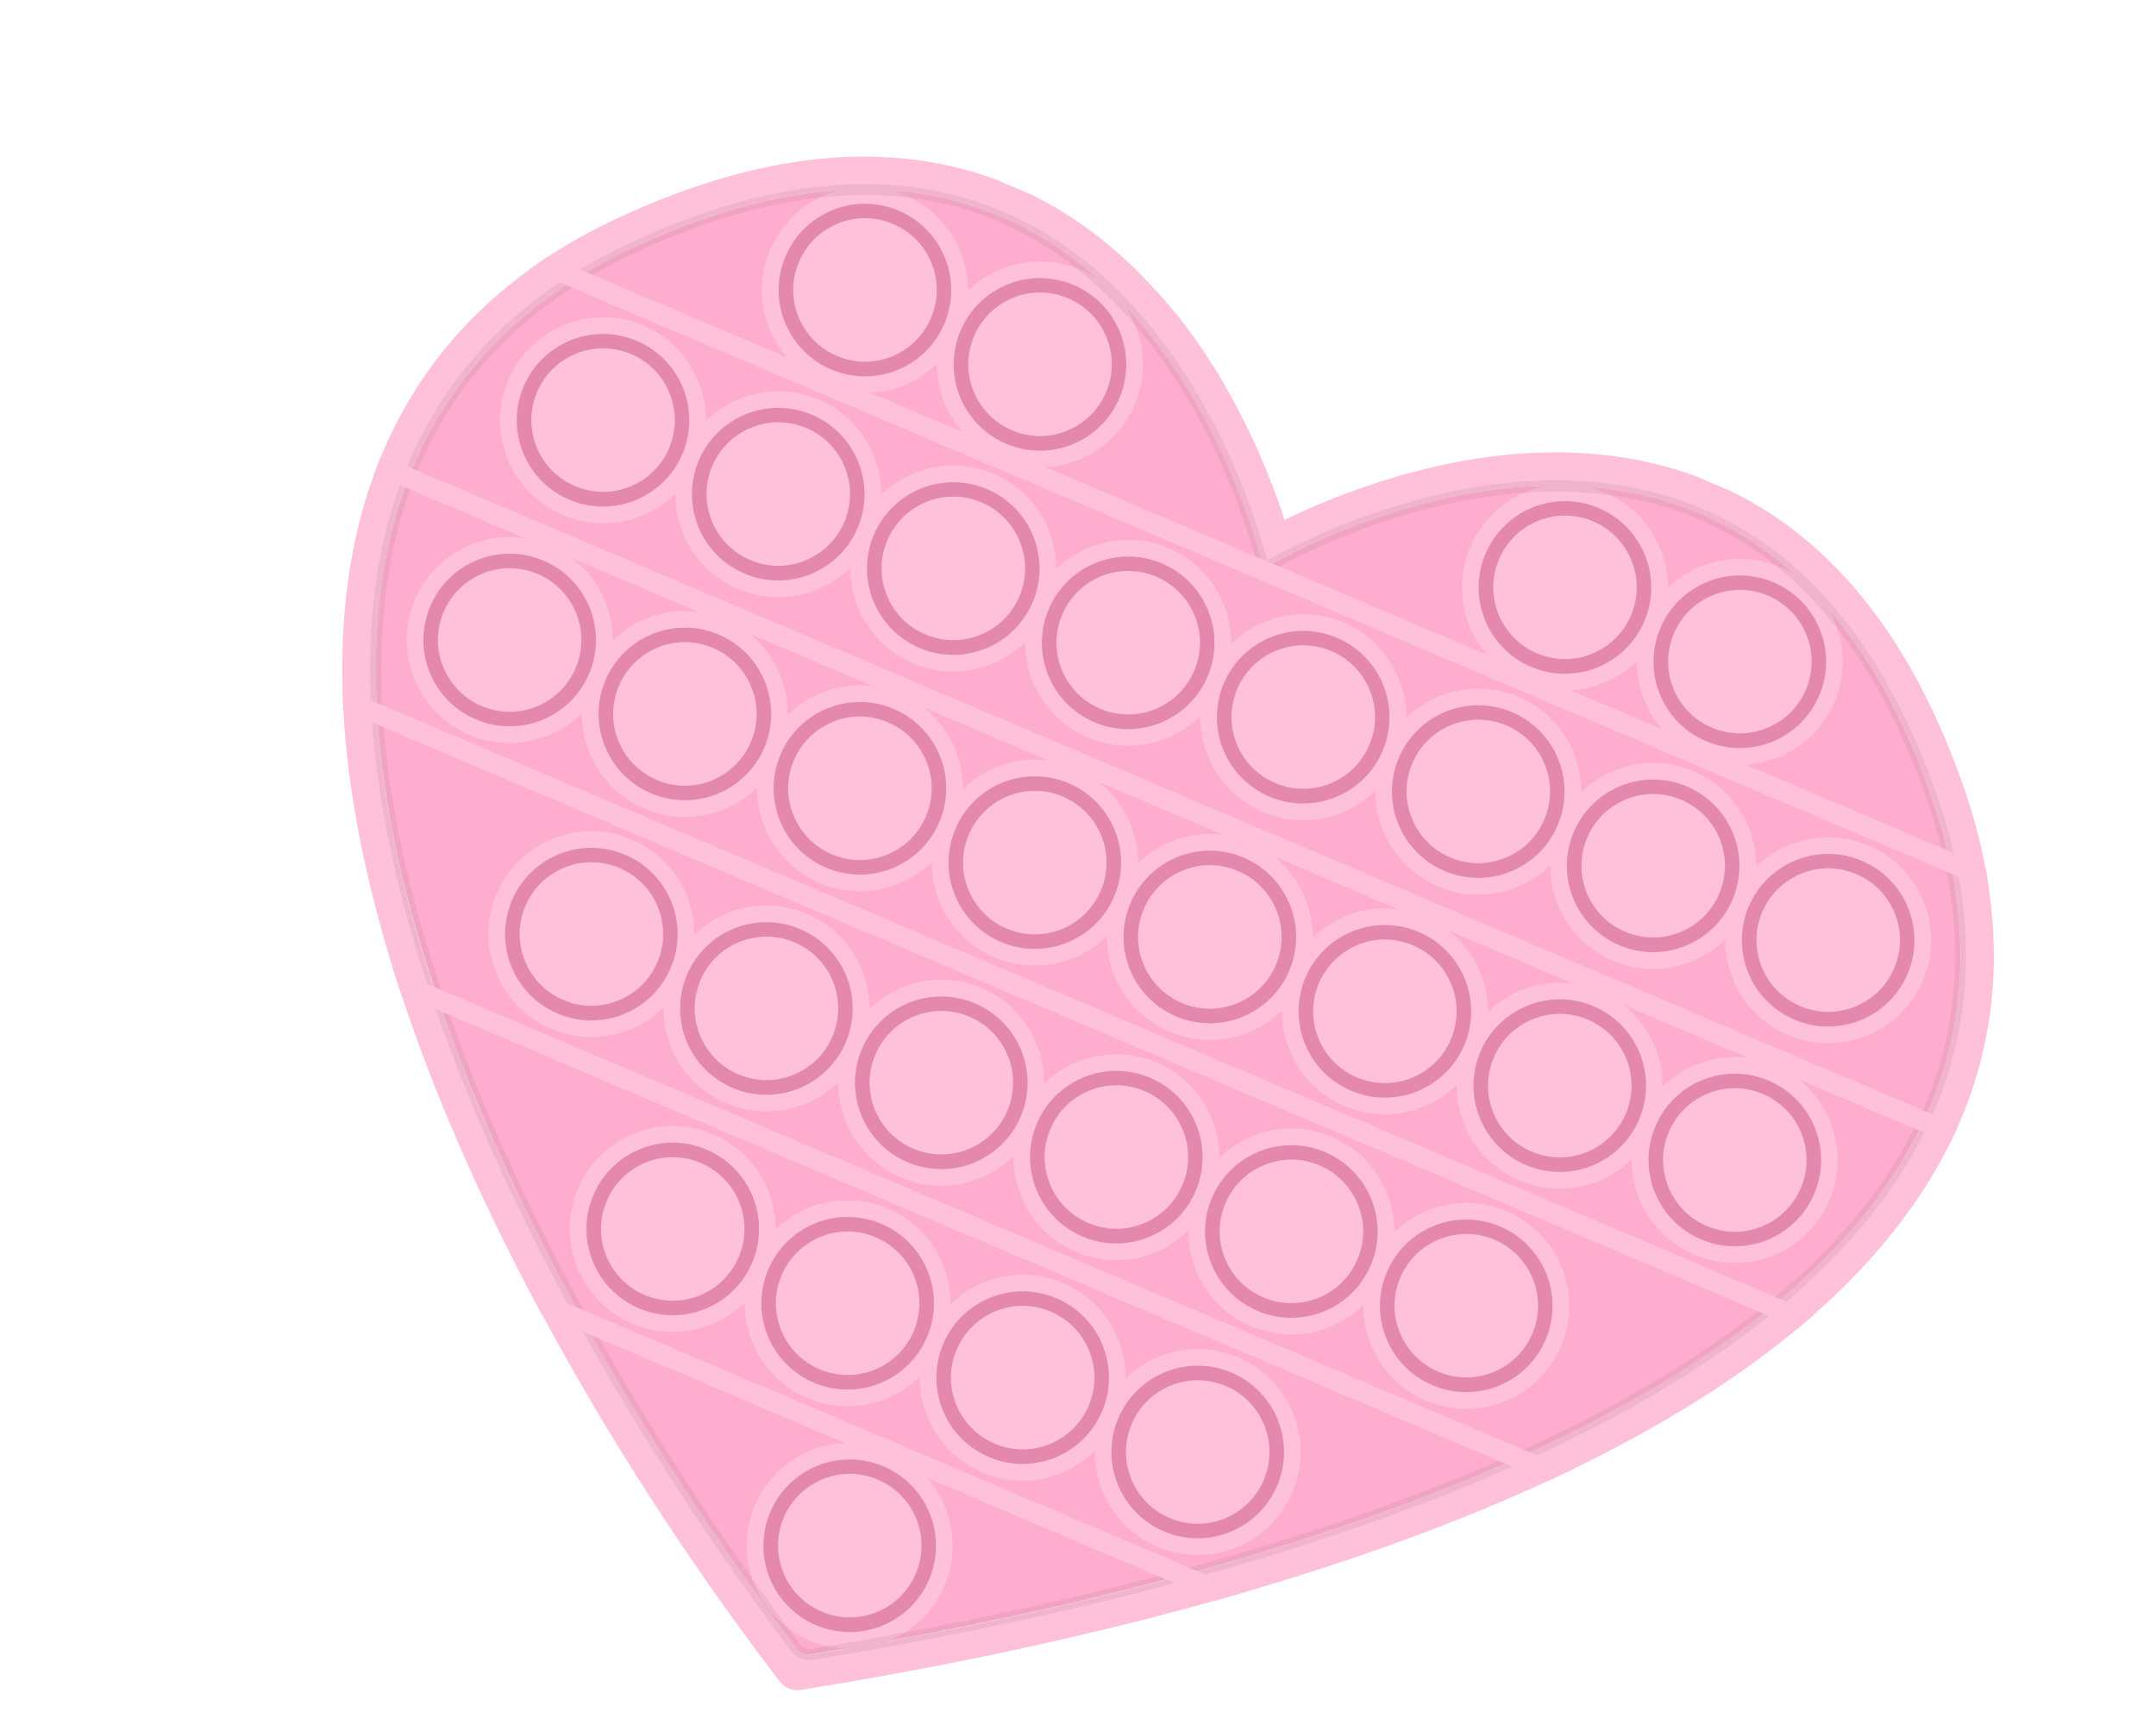 <?xml version="1.0" encoding="UTF-8"?> <svg xmlns="http://www.w3.org/2000/svg" width="375" height="301" viewBox="0 0 375 301" fill="none"> <path d="M339.207 149.951L100.189 48.417C103.269 46.483 106.585 44.676 110.15 43.034C198.079 2.109 219.821 98.86 219.821 98.86C219.821 98.86 304.573 47.348 336.141 139.034C337.423 142.764 338.45 146.415 339.207 149.951Z" fill="#FFADCE"></path> <path d="M335.279 193.488L71.68 81.512C77.147 68.37 86.347 57.075 100.189 48.417L339.207 149.951C342.692 166.085 340.974 180.558 335.279 193.488Z" fill="#FFADCE"></path> <path d="M335.279 193.488C329.709 206.122 320.323 217.31 308.242 227.208L65.593 124.132C64.648 108.7 66.415 94.247 71.68 81.512L335.279 193.488Z" fill="#FFADCE"></path> <path d="M308.242 227.208C295.899 237.313 280.748 246.051 263.958 253.601L76.213 173.848C70.377 156.773 66.55 139.944 65.569 124.121L308.242 227.208Z" fill="#FFADCE"></path> <path d="M263.959 253.601C245.89 261.709 225.91 268.454 205.52 273.982L101.454 229.776C91.39 211.542 82.604 192.548 76.213 173.848L263.959 253.601Z" fill="#FFADCE"></path> <path d="M143.436 66.933C152.541 70.801 163.057 66.555 166.925 57.451C170.793 48.346 166.547 37.83 157.442 33.962C148.338 30.094 137.821 34.34 133.954 43.445C130.086 52.55 134.332 63.066 143.436 66.933Z" fill="#FFC0D9"></path> <path d="M150.318 64.207C157.913 64.276 164.126 58.174 164.195 50.578C164.263 42.982 158.161 36.769 150.565 36.701C142.969 36.633 136.756 42.735 136.688 50.331C136.62 57.926 142.722 64.139 150.318 64.207Z" fill="#FFC0D9"></path> <path d="M155.327 38.942C158.393 40.245 160.778 42.676 162.019 45.752C163.275 48.863 163.234 52.234 161.931 55.3C160.628 58.367 158.197 60.751 155.121 61.993C152.01 63.249 148.639 63.207 145.573 61.904C142.506 60.602 140.122 58.17 138.88 55.094C137.624 51.983 137.666 48.613 138.969 45.546C140.271 42.48 142.703 40.095 145.779 38.854C148.855 37.612 152.26 37.639 155.327 38.942ZM156.307 36.636C148.677 33.395 139.869 36.951 136.628 44.581C133.387 52.21 136.943 61.018 144.572 64.259C152.202 67.5 161.01 63.944 164.251 56.315C167.492 48.685 163.936 39.877 156.307 36.636Z" fill="#E488AD"></path> <path d="M173.881 79.866C182.986 83.734 193.502 79.488 197.37 70.383C201.237 61.279 196.992 50.762 187.887 46.895C178.782 43.027 168.266 47.273 164.398 56.377C160.531 65.482 164.776 75.998 173.881 79.866Z" fill="#FFC0D9"></path> <path d="M192.944 69.962C196.589 63.297 194.14 54.941 187.476 51.297C180.812 47.653 172.455 50.101 168.811 56.765C165.167 63.429 167.615 71.786 174.279 75.43C180.944 79.074 189.3 76.626 192.944 69.962Z" fill="#FFC0D9"></path> <path d="M185.771 51.873C188.837 53.175 191.222 55.607 192.463 58.683C193.719 61.794 193.677 65.164 192.375 68.231C191.072 71.297 188.64 73.682 185.564 74.923C182.454 76.179 179.083 76.138 176.017 74.835C172.95 73.532 170.566 71.1 169.324 68.025C168.068 64.914 168.11 61.543 169.413 58.477C170.715 55.41 173.147 53.026 176.223 51.784C179.299 50.542 182.68 50.56 185.771 51.873ZM186.75 49.567C179.121 46.326 170.313 49.882 167.072 57.511C163.831 65.141 167.387 73.949 175.016 77.19C182.646 80.431 191.454 76.875 194.695 69.245C197.936 61.616 194.38 52.808 186.75 49.567Z" fill="#E488AD"></path> <path d="M265.19 118.654C274.295 122.521 284.811 118.276 288.679 109.171C292.546 100.066 288.301 89.55 279.196 85.682C270.091 81.815 259.575 86.06 255.707 95.165C251.84 104.27 256.085 114.786 265.19 118.654Z" fill="#FFC0D9"></path> <path d="M284.108 109.026C287.904 102.447 285.649 94.036 279.07 90.239C272.491 86.443 264.08 88.698 260.283 95.277C256.487 101.856 258.742 110.267 265.321 114.064C271.9 117.86 280.311 115.605 284.108 109.026Z" fill="#FFC0D9"></path> <path d="M277.08 90.662C280.147 91.965 282.531 94.397 283.773 97.473C285.029 100.584 284.987 103.954 283.684 107.021C282.382 110.087 279.95 112.471 276.874 113.713C273.763 114.969 270.393 114.927 267.326 113.625C264.26 112.322 261.875 109.89 260.634 106.814C259.378 103.703 259.419 100.333 260.722 97.266C262.025 94.2 264.457 91.816 267.532 90.574C270.608 89.332 274.014 89.36 277.08 90.662ZM278.06 88.356C270.43 85.115 261.622 88.671 258.381 96.301C255.14 103.93 258.696 112.739 266.326 115.98C273.955 119.221 282.764 115.665 286.004 108.035C289.245 100.406 285.689 91.597 278.06 88.356Z" fill="#E488AD"></path> <path d="M317.114 125.607C322.917 117.596 321.127 106.398 313.116 100.595C305.105 94.792 293.907 96.582 288.104 104.593C282.301 112.604 284.091 123.802 292.102 129.605C300.113 135.408 311.311 133.618 317.114 125.607Z" fill="#FFC0D9"></path> <path d="M298.361 128.176C305.585 130.524 313.345 126.572 315.693 119.348C318.041 112.124 314.089 104.364 306.865 102.016C299.641 99.668 291.881 103.62 289.533 110.844C287.185 118.068 291.137 125.828 298.361 128.176Z" fill="#FFC0D9"></path> <path d="M307.5 103.585C310.567 104.887 312.951 107.319 314.193 110.395C315.449 113.506 315.407 116.876 314.104 119.943C312.802 123.009 310.37 125.394 307.294 126.635C304.183 127.891 300.813 127.849 297.746 126.547C294.68 125.244 292.295 122.812 291.054 119.736C289.798 116.626 289.839 113.255 291.142 110.189C292.445 107.122 294.877 104.738 297.952 103.496C301.053 102.265 304.434 102.282 307.5 103.585ZM308.48 101.279C300.85 98.038 292.042 101.594 288.801 109.223C285.56 116.853 289.116 125.661 296.746 128.902C304.375 132.143 313.183 128.587 316.424 120.957C319.665 113.328 316.109 104.52 308.48 101.279Z" fill="#E488AD"></path> <path d="M205.531 273.958C183.731 279.872 161.441 284.42 140.453 287.812C139.862 287.908 139.238 287.672 138.873 287.169C125.84 269.992 112.846 250.339 101.44 229.741L205.531 273.958V273.958Z" fill="#FFADCE"></path> <path d="M164.266 275.847C168.147 266.748 163.917 256.225 154.818 252.344C145.719 248.463 135.196 252.693 131.315 261.792C127.434 270.891 131.664 281.413 140.763 285.295C149.862 289.176 160.384 284.946 164.266 275.847Z" fill="#FFC0D9"></path> <path d="M160.043 275.083C163.501 268.32 160.822 260.034 154.059 256.576C147.295 253.118 139.009 255.798 135.551 262.561C132.094 269.324 134.773 277.61 141.536 281.068C148.299 284.526 156.585 281.846 160.043 275.083Z" fill="#FFC0D9"></path> <path d="M152.679 257.327C155.746 258.63 158.13 261.062 159.371 264.138C160.627 267.249 160.586 270.619 159.283 273.686C157.98 276.752 155.549 279.136 152.473 280.378C149.362 281.634 145.991 281.592 142.925 280.29C139.858 278.987 137.474 276.555 136.232 273.479C134.976 270.368 135.018 266.998 136.321 263.931C137.623 260.865 140.055 258.481 143.131 257.239C146.207 255.997 149.588 256.014 152.679 257.327ZM153.659 255.021C146.029 251.78 137.221 255.336 133.98 262.966C130.739 270.595 134.295 279.404 141.924 282.645C149.554 285.886 158.362 282.33 161.603 274.7C164.844 267.071 161.288 258.262 153.659 255.021Z" fill="#E488AD"></path> <path d="M214.093 277.595C213.201 277.853 212.309 278.112 211.428 278.345C185.322 285.673 159.935 290.556 140.437 293.713L139.195 293.909C137.834 294.113 136.475 293.564 135.642 292.457L134.914 291.511C119.612 271.429 105.736 249.897 94.262 228.574C93.829 227.753 93.385 226.956 92.952 226.135L101.514 229.772C101.757 230.223 102.024 230.684 102.267 231.135C102.482 231.515 102.672 231.886 102.897 232.242C103.246 232.853 103.594 233.465 103.943 234.076C103.981 234.121 103.995 234.156 104.024 234.226C104.347 234.827 104.706 235.414 105.041 235.99C108.039 241.203 111.118 246.362 114.274 251.409C114.566 251.881 114.857 252.352 115.149 252.824C115.997 254.169 116.845 255.513 117.728 256.844C118.058 257.361 118.389 257.878 118.72 258.395C119.075 258.922 119.42 259.474 119.775 260.001C119.908 260.232 120.077 260.448 120.211 260.679C120.461 261.046 120.686 261.402 120.935 261.769C121.29 262.296 121.621 262.813 121.976 263.34C122.226 263.707 122.451 264.063 122.701 264.43C123.858 266.138 124.99 267.835 126.133 269.508C126.397 269.909 126.695 270.297 126.959 270.699C127.866 272.04 128.809 273.367 129.737 274.658C129.986 275.025 130.246 275.367 130.496 275.734C130.823 276.191 131.15 276.649 131.477 277.106C131.779 277.553 132.117 277.986 132.43 278.409C132.834 278.957 133.213 279.495 133.618 280.043C134.806 281.677 136.004 283.287 137.189 284.861C137.569 285.399 137.983 285.923 138.373 286.436C138.451 286.527 138.542 286.652 138.619 286.743C139.192 287.508 140.159 287.89 141.118 287.747C143.164 287.429 145.197 287.076 147.264 286.708C149.202 286.373 151.14 286.038 153.112 285.689C153.773 285.564 154.424 285.464 155.061 285.329C155.697 285.194 156.348 285.094 157.009 284.969L157.044 284.955C158.296 284.734 159.559 284.489 160.821 284.243C161.542 284.115 162.238 283.976 162.969 283.823C163.63 283.699 164.291 283.574 164.952 283.45C165.613 283.325 166.274 283.2 166.946 283.051C167.607 282.927 168.278 282.778 168.94 282.653C170.332 282.375 171.759 282.084 173.161 281.782C173.738 281.651 174.34 281.53 174.917 281.398C175.588 281.249 176.249 281.125 176.921 280.975C177.463 280.858 178.005 280.741 178.547 280.624C179.243 280.485 179.95 280.322 180.632 280.148C184.318 279.31 188.039 278.459 191.721 277.561C192.204 277.448 192.687 277.334 193.145 277.21C195.733 276.572 198.331 275.909 200.905 275.236C201.562 275.052 202.244 274.878 202.891 274.719C203.314 274.609 203.737 274.499 204.16 274.389C204.653 274.251 205.146 274.113 205.629 274L214.093 277.595V277.595Z" fill="#FFC0D9"></path> <path d="M101.465 229.751L92.903 226.114C92.47 225.293 92.051 224.507 91.618 223.686C86.156 213.228 81.283 202.818 77.145 192.72C74.376 186.012 71.961 179.426 69.82 173.015C69.583 172.277 69.346 171.539 69.099 170.826L76.213 173.848C76.376 174.352 76.563 174.865 76.726 175.369C76.8 175.603 76.874 175.837 76.973 176.082C77.323 177.099 77.697 178.127 78.057 179.12C78.085 179.19 78.099 179.225 78.128 179.295C78.516 180.358 78.918 181.455 79.331 182.528C79.744 183.601 80.157 184.675 80.57 185.748C80.711 186.097 80.852 186.447 80.983 186.821C81.071 187.09 81.195 187.345 81.283 187.614C81.424 187.964 81.565 188.313 81.706 188.663C81.777 188.838 81.862 189.047 81.932 189.222C82.116 189.677 82.299 190.131 82.482 190.585L82.497 190.62C82.708 191.145 82.944 191.679 83.156 192.204C83.378 192.703 83.565 193.217 83.787 193.717C83.83 193.822 83.872 193.927 83.925 194.007C84.133 194.472 84.33 194.961 84.538 195.426C85.011 196.496 85.473 197.59 85.945 198.659C86.418 199.728 86.89 200.798 87.387 201.878C87.623 202.412 87.884 202.958 88.12 203.492C88.356 204.027 88.617 204.572 88.853 205.107C89.1 205.617 89.322 206.117 89.568 206.627C89.582 206.662 89.597 206.697 89.635 206.742C89.857 207.242 90.104 207.752 90.337 208.228C90.351 208.263 90.389 208.308 90.403 208.343C90.636 208.818 90.868 209.293 91.101 209.769C91.319 210.209 91.538 210.649 91.756 211.089C91.922 211.449 92.098 211.785 92.263 212.145C92.728 213.095 93.204 214.021 93.669 214.972C93.887 215.412 94.106 215.852 94.335 216.268C95.166 217.924 96.007 219.556 96.874 221.198C97.402 222.204 97.906 223.2 98.444 224.182C98.715 224.703 99.011 225.234 99.282 225.754C99.553 226.275 99.849 226.806 100.12 227.327C100.31 227.697 100.525 228.078 100.715 228.448C100.969 228.874 101.222 229.3 101.465 229.751Z" fill="#FFC0D9"></path> <path d="M271.171 256.665C270.476 257.007 269.756 257.338 269.047 257.645C264.147 259.908 259.041 262.111 253.714 264.221C241.661 269.006 229.166 273.196 216.733 276.834C215.841 277.092 214.974 277.361 214.093 277.595L205.555 273.968C206.447 273.71 207.353 273.487 208.244 273.228C208.244 273.228 208.244 273.228 208.269 273.239C211.815 272.254 215.346 271.235 218.864 270.181C219.497 269.986 220.129 269.792 220.752 269.622C221.385 269.427 222.018 269.233 222.626 269.028C223.259 268.833 223.892 268.639 224.5 268.434C225.811 268.006 227.136 267.614 228.447 267.186C228.951 267.023 229.454 266.861 229.958 266.698C230.028 266.67 230.097 266.642 230.167 266.613C230.776 266.408 231.349 266.218 231.957 266.013C232.566 265.808 233.199 265.613 233.817 265.384C234.401 265.168 234.999 264.988 235.583 264.773C235.653 264.744 235.723 264.716 235.782 264.713C236.355 264.522 236.929 264.331 237.488 264.105C239.428 263.423 241.344 262.731 243.235 262.029C243.749 261.842 244.263 261.655 244.752 261.457C245.346 261.217 245.955 261.012 246.549 260.772C247.133 260.557 247.692 260.331 248.276 260.116C248.335 260.112 248.381 260.073 248.416 260.059C248.895 259.886 249.384 259.689 249.873 259.491C250.013 259.435 250.118 259.392 250.258 259.336C250.677 259.167 251.121 259.008 251.541 258.838C251.89 258.697 252.24 258.556 252.589 258.415C253.533 258.034 254.477 257.653 255.385 257.286C256.479 256.824 257.573 256.362 258.667 255.9C259.726 255.452 260.761 254.994 261.82 254.546C262.145 254.395 262.46 254.268 262.785 254.116C263.179 253.936 263.599 253.767 264.004 253.563L271.192 256.616L271.171 256.665Z" fill="#FFC0D9"></path> <path d="M76.213 173.848L69.099 170.826C68.862 170.088 68.65 169.361 68.403 168.648C65.326 158.711 63.028 149.192 61.557 140.111C60.618 134.413 60.012 128.885 59.729 123.552C59.689 122.898 59.673 122.254 59.622 121.624L65.558 124.146C65.599 124.8 65.64 125.454 65.691 126.084C65.764 127.071 65.847 128.033 65.945 129.03C65.981 129.422 66.017 129.814 66.054 130.206C66.09 130.598 66.14 131.025 66.201 131.427C66.209 131.546 66.24 131.675 66.248 131.794C66.305 132.137 66.327 132.494 66.384 132.837C66.402 132.931 66.42 133.026 66.427 133.145C66.488 133.547 66.538 133.974 66.575 134.366C66.632 134.708 66.678 135.076 66.711 135.408C66.732 135.562 66.754 135.716 66.775 135.87C66.822 136.237 66.879 136.58 66.926 136.947C66.944 137.042 66.961 137.136 66.955 137.22C67.029 137.657 67.094 138.119 67.169 138.556C67.233 139.018 67.322 139.49 67.411 139.963C67.5 140.435 67.565 140.897 67.654 141.369C67.657 141.428 67.686 141.498 67.689 141.558C67.761 141.935 67.821 142.338 67.893 142.716C67.924 142.845 67.932 142.964 67.964 143.093C68.124 143.943 68.284 144.793 68.455 145.619C68.554 146.066 68.629 146.504 68.729 146.951C68.921 147.931 69.148 148.896 69.365 149.886C69.418 150.169 69.496 150.463 69.56 150.721C69.723 151.428 69.886 152.134 70.049 152.841C70.103 153.124 70.191 153.393 70.245 153.677C70.337 154.005 70.404 154.324 70.486 154.677C70.504 154.771 70.521 154.866 70.55 154.936C70.631 155.289 70.713 155.642 70.819 156.006C70.886 156.324 70.989 156.628 71.056 156.946C71.074 157.041 71.103 157.111 71.12 157.205C71.23 157.628 71.35 158.027 71.46 158.45C71.478 158.544 71.52 158.649 71.538 158.744C71.62 159.097 71.736 159.436 71.818 159.789C71.992 160.471 72.2 161.139 72.374 161.821C72.48 162.185 72.572 162.513 72.678 162.877C72.816 163.37 72.965 163.838 73.103 164.331C73.389 165.293 73.69 166.29 74.001 167.261C74.139 167.755 74.312 168.233 74.451 168.726C74.599 169.195 74.761 169.698 74.91 170.167L74.924 170.202C75.097 170.681 75.235 171.174 75.408 171.653C75.74 172.373 75.976 173.11 76.213 173.848Z" fill="#FFC0D9"></path> <path d="M314.228 229.75C313.729 230.175 313.24 230.576 312.741 231.001C302.042 239.893 288.877 248.114 273.282 255.651C272.586 255.992 271.891 256.334 271.181 256.641L263.969 253.577C264.689 253.246 265.398 252.939 266.118 252.608C266.199 252.555 266.293 252.537 266.373 252.484C266.733 252.319 267.058 252.167 267.418 252.001C267.523 251.959 267.638 251.892 267.743 251.85C268.138 251.67 268.543 251.466 268.938 251.286C271.294 250.173 273.635 249.024 275.927 247.855C276.263 247.679 276.623 247.513 276.958 247.337C277.108 247.256 277.248 247.2 277.398 247.119C277.734 246.943 278.069 246.767 278.404 246.591C278.509 246.548 278.6 246.471 278.705 246.429C279.04 246.253 279.341 246.091 279.676 245.914C279.861 245.819 280.047 245.724 280.242 245.605C280.543 245.443 280.843 245.281 281.154 245.094C281.259 245.052 281.35 244.975 281.455 244.932C281.79 244.756 282.101 244.57 282.436 244.394C282.587 244.313 282.737 244.232 282.862 244.14C283.208 243.94 283.579 243.75 283.925 243.549C284.295 243.359 284.641 243.158 284.997 242.933C285.263 242.785 285.538 242.613 285.804 242.465C286.035 242.331 286.265 242.198 286.496 242.064C288.225 241.061 289.94 240.023 291.596 238.989C291.907 238.802 292.217 238.616 292.504 238.419C293.457 237.81 294.411 237.202 295.375 236.569C295.731 236.344 296.063 236.108 296.419 235.883C296.705 235.686 297.016 235.5 297.313 235.278C297.599 235.081 297.886 234.884 298.183 234.663C298.71 234.308 299.202 233.967 299.705 233.601C299.876 233.471 300.047 233.341 300.243 233.221C300.585 232.961 300.941 232.736 301.283 232.476C301.57 232.279 301.867 232.058 302.128 231.85C302.631 231.485 303.099 231.133 303.602 230.768C303.853 230.585 304.105 230.402 304.332 230.209C304.845 229.819 305.358 229.429 305.847 229.028C306.109 228.821 306.381 228.589 306.667 228.392C306.929 228.185 307.191 227.977 307.453 227.77C307.714 227.563 307.976 227.355 308.214 227.138L314.249 229.701L314.228 229.75Z" fill="#FFC0D9"></path> <path d="M65.569 124.121L59.632 121.599C59.616 120.955 59.6 120.311 59.573 119.692C59.31 109.473 60.249 99.968 62.384 91.261C63.116 88.242 64.01 85.32 65.065 82.496C65.269 81.945 65.474 81.395 65.668 80.87C65.873 80.32 66.102 79.78 66.321 79.265L71.669 81.536C71.534 81.855 71.409 82.15 71.298 82.479C71.204 82.7 71.11 82.921 71.041 83.152C70.926 83.422 70.847 83.677 70.732 83.947L70.722 83.972C70.617 84.217 70.538 84.473 70.433 84.718C70.423 84.743 70.413 84.767 70.402 84.792C70.333 85.023 70.239 85.244 70.17 85.475C70.08 85.755 69.965 86.025 69.875 86.305C69.816 86.512 69.722 86.733 69.664 86.94C69.615 87.122 69.542 87.293 69.494 87.476C69.466 87.609 69.404 87.756 69.376 87.889C69.307 88.12 69.238 88.351 69.179 88.558C69.13 88.74 69.082 88.922 69.009 89.094C68.961 89.276 68.912 89.458 68.864 89.641C68.48 90.954 68.144 92.289 67.834 93.634C67.796 93.791 67.758 93.949 67.73 94.082C67.544 94.93 67.358 95.777 67.185 96.66C67.147 96.817 67.123 97.01 67.085 97.167C67.051 97.385 66.992 97.591 66.958 97.808C66.879 98.267 66.81 98.701 66.731 99.16C66.697 99.377 66.663 99.594 66.628 99.811C66.594 100.028 66.56 100.245 66.525 100.463C66.378 101.355 66.265 102.234 66.142 103.138C66.112 103.414 66.067 103.656 66.046 103.908C66.009 104.269 65.972 104.629 65.934 104.99C65.938 105.049 65.917 105.098 65.931 105.133C65.915 105.445 65.864 105.77 65.847 106.082C65.844 106.225 65.816 106.359 65.813 106.502C65.797 106.814 65.756 107.115 65.739 107.426C65.716 107.822 65.679 108.182 65.656 108.578C65.645 108.603 65.659 108.637 65.659 108.637C65.632 108.974 65.616 109.285 65.589 109.621C65.562 109.957 65.559 110.304 65.533 110.64C65.523 110.867 65.513 111.095 65.503 111.322C65.478 112.064 65.462 112.782 65.437 113.524C65.413 113.92 65.425 114.301 65.402 114.697C65.393 115.127 65.394 115.533 65.385 115.964C65.393 116.286 65.377 116.597 65.385 116.919C65.392 117.038 65.389 117.181 65.396 117.3C65.411 117.538 65.391 117.79 65.406 118.028C65.399 118.112 65.406 118.231 65.4 118.315C65.386 118.483 65.408 118.637 65.419 118.816C65.438 119.519 65.458 120.223 65.478 120.926C65.486 121.248 65.494 121.57 65.526 121.902C65.52 121.986 65.523 122.046 65.541 122.14C65.531 122.165 65.555 122.175 65.545 122.2C65.549 122.462 65.578 122.735 65.593 122.973C65.535 123.383 65.546 123.764 65.569 124.121Z" fill="#FFC0D9"></path> <path d="M340.603 195.749C340.373 196.289 340.13 196.793 339.876 197.323C339.622 197.852 339.379 198.357 339.125 198.886C338.169 200.797 337.153 202.711 336.015 204.573C330.97 212.971 324.202 220.927 315.676 228.454C315.202 228.89 314.702 229.315 314.214 229.715L308.228 227.173C308.49 226.965 308.727 226.748 308.989 226.54C309.251 226.333 309.488 226.115 309.75 225.908C309.987 225.69 310.238 225.507 310.476 225.29C310.647 225.159 310.804 224.994 310.975 224.864C312.019 223.976 313.013 223.066 314.008 222.156C314.154 222.016 314.301 221.875 314.472 221.745C314.765 221.464 315.082 221.194 315.386 220.889C315.679 220.608 315.972 220.327 316.276 220.021C317.807 218.529 319.265 217.005 320.674 215.461C320.831 215.296 320.964 215.12 321.121 214.955C321.435 214.625 321.735 214.261 322.024 213.92C322.181 213.755 322.313 213.58 322.47 213.415L322.481 213.39C322.638 213.225 322.77 213.05 322.903 212.874C323.192 212.534 323.492 212.169 323.781 211.829C323.914 211.653 324.071 211.488 324.203 211.313C324.492 210.972 324.768 210.597 325.057 210.257C325.489 209.716 325.908 209.141 326.34 208.601C326.462 208.45 326.584 208.299 326.692 208.113C326.824 207.938 326.957 207.762 327.089 207.587C327.221 207.411 327.354 207.236 327.486 207.06C327.629 206.86 327.782 206.636 327.925 206.436C328.134 206.148 328.308 205.875 328.518 205.587C328.758 205.226 328.998 204.865 329.239 204.503C329.336 204.342 329.458 204.191 329.556 204.03C329.643 203.893 329.73 203.756 329.817 203.62C330.252 202.936 330.677 202.276 331.088 201.582C331.185 201.421 331.283 201.26 331.38 201.098C331.575 200.776 331.77 200.453 331.951 200.095C332.146 199.773 332.316 199.44 332.522 199.093C332.8 198.574 333.089 198.03 333.367 197.512C333.475 197.326 333.558 197.129 333.666 196.944C333.718 196.821 333.795 196.709 333.847 196.586C333.858 196.562 333.858 196.562 333.868 196.537C333.997 196.302 334.101 196.057 334.24 195.797L334.25 195.773C334.379 195.538 334.483 195.293 334.588 195.047C334.598 195.023 334.608 194.998 334.608 194.998C334.619 194.974 334.64 194.925 334.65 194.9C334.744 194.679 334.862 194.469 334.956 194.248C334.966 194.224 334.977 194.199 334.987 194.175C335.102 193.905 335.231 193.67 335.345 193.4L340.644 195.651L340.603 195.749Z" fill="#FFC0D9"></path> <path d="M100.189 48.417C99.592 48.801 98.994 49.184 98.432 49.553C85.583 58.053 76.907 68.934 71.69 81.487L66.342 79.216C71.767 66.172 80.363 55.344 92.103 46.865C92.651 46.46 93.224 46.067 93.761 45.687L100.189 48.417Z" fill="#FFC0D9"></path> <path d="M340.602 195.749L335.254 193.477C340.72 181.088 342.517 167.313 339.623 152.039C339.484 151.343 339.37 150.657 339.196 149.975L345.624 152.706C345.738 153.391 345.838 154.042 345.952 154.728C348.042 169.168 346.266 182.893 340.602 195.749Z" fill="#FFC0D9"></path> <path d="M345.659 152.692L339.231 149.961C339.185 149.797 339.15 149.608 339.104 149.444C339.058 149.279 339.022 149.09 338.976 148.926C338.894 148.573 338.813 148.22 338.731 147.866C338.614 147.324 338.472 146.772 338.32 146.244C338.284 146.055 338.214 145.88 338.178 145.691C338.072 145.328 337.976 144.939 337.87 144.576C337.764 144.212 337.682 143.859 337.566 143.52C337.506 143.321 337.46 143.156 337.4 142.957C337.145 142.125 336.89 141.293 336.611 140.45C336.551 140.251 336.466 140.041 336.417 139.817C336.318 139.572 336.254 139.314 336.155 139.069C326.384 110.737 311.561 96.071 295.713 89.339C295.443 89.225 295.173 89.11 294.879 88.985L294.854 88.975C294.609 88.87 294.388 88.777 294.132 88.697C294.034 88.655 293.912 88.603 293.814 88.561C293.666 88.499 293.519 88.436 293.337 88.388C293.214 88.336 293.067 88.273 292.934 88.246C292.836 88.204 292.713 88.152 292.605 88.135C292.458 88.072 292.3 88.034 292.153 87.972C292.006 87.909 291.872 87.882 291.725 87.819C291.627 87.777 291.519 87.76 291.445 87.729C291.238 87.67 291.042 87.587 290.86 87.538C290.786 87.507 290.737 87.486 290.653 87.48C290.447 87.421 290.25 87.337 290.068 87.289C289.227 87.019 288.401 86.783 287.563 86.573C287.381 86.524 287.175 86.465 286.993 86.417C286.908 86.41 286.81 86.368 286.726 86.362C286.569 86.324 286.387 86.275 286.229 86.237C286.145 86.231 286.071 86.199 285.963 86.182C285.781 86.134 285.623 86.096 285.43 86.072C285.224 86.013 285.007 85.979 284.79 85.944C284.607 85.896 284.415 85.872 284.208 85.813C284.075 85.786 283.967 85.769 283.833 85.741C283.301 85.631 282.758 85.545 282.251 85.445C281.984 85.39 281.708 85.359 281.417 85.294C281.141 85.263 280.874 85.208 280.598 85.177C280.381 85.143 280.164 85.109 279.936 85.099C279.803 85.071 279.684 85.079 279.551 85.051C279.383 85.038 279.225 85 279.082 84.997C278.998 84.99 278.914 84.983 278.83 84.976C278.613 84.942 278.361 84.922 278.143 84.888C277.566 84.816 276.978 84.769 276.39 84.722C276.113 84.691 275.826 84.685 275.549 84.654C275.273 84.624 274.986 84.618 274.709 84.587C274.457 84.567 274.195 84.571 273.918 84.541C273.691 84.531 273.463 84.521 273.235 84.511C273.092 84.508 272.924 84.495 272.78 84.492C272.577 84.492 272.35 84.483 272.147 84.483C271.895 84.463 271.657 84.478 271.394 84.482C271.107 84.476 270.82 84.47 270.533 84.464C270.271 84.468 269.984 84.462 269.721 84.467C269.137 84.479 268.588 84.477 268.028 84.5C267.765 84.504 267.503 84.509 267.23 84.537C266.992 84.552 266.789 84.553 266.551 84.568C266.229 84.576 265.921 84.619 265.599 84.627C265.326 84.656 265.064 84.66 264.791 84.689C264.493 84.707 264.221 84.736 263.923 84.755C263.412 84.798 262.877 84.831 262.356 84.9C261.562 84.997 260.753 85.059 259.984 85.166C259.711 85.195 259.462 85.234 259.189 85.263C258.941 85.302 258.728 85.328 258.479 85.367C257.675 85.489 256.87 85.61 256.055 85.756C255.807 85.796 255.558 85.835 255.3 85.899C255.051 85.938 254.793 86.002 254.544 86.041C254.047 86.12 253.565 86.233 253.082 86.347C252.823 86.41 252.551 86.439 252.292 86.503C252.043 86.543 251.785 86.606 251.561 86.656C250.571 86.873 249.606 87.1 248.63 87.351C248.396 87.426 248.147 87.465 247.913 87.539C247.431 87.653 246.973 87.777 246.504 87.925C243.944 88.633 241.483 89.383 239.204 90.181C238.899 90.284 238.595 90.386 238.291 90.489C238.256 90.503 238.186 90.531 238.151 90.545C238.011 90.602 237.882 90.633 237.742 90.69C237.193 90.891 236.68 91.078 236.166 91.266C235.966 91.326 235.781 91.421 235.582 91.481C234.893 91.739 234.264 91.993 233.6 92.261C233.46 92.317 233.32 92.374 233.146 92.444C230.594 93.474 228.34 94.486 226.439 95.416C226.229 95.501 226.033 95.62 225.824 95.705C224.653 96.279 223.622 96.797 222.766 97.244C222.616 97.325 222.431 97.42 222.281 97.501C221.9 97.716 221.564 97.892 221.264 98.054C220.272 98.617 219.73 98.937 219.73 98.937C219.73 98.937 219.585 98.325 219.301 97.22C219.209 96.891 219.114 96.503 218.979 96.07C218.933 95.905 218.887 95.741 218.841 95.577C218.735 95.213 218.615 94.814 218.494 94.416C218.452 94.311 218.434 94.216 218.392 94.112C218.123 93.245 217.826 92.308 217.462 91.255C217.378 91.046 217.328 90.822 217.243 90.612C217.197 90.448 217.141 90.308 217.07 90.133C216.982 89.864 216.869 89.584 216.781 89.315C216.692 89.046 216.579 88.766 216.477 88.462C216.421 88.322 216.364 88.182 216.318 88.018C216.159 87.574 216 87.13 215.817 86.676C215.714 86.371 215.587 86.057 215.46 85.742C215.333 85.428 215.206 85.113 215.079 84.799C215.009 84.624 214.952 84.484 214.882 84.309C214.628 83.68 214.349 83.04 214.071 82.401C213.976 82.216 213.915 82.016 213.82 81.831C213.598 81.332 213.387 80.807 213.14 80.297C213.059 80.147 213.003 80.007 212.932 79.832C211.811 77.358 210.525 74.727 209.047 72.071C208.938 71.851 208.818 71.656 208.709 71.436C208.279 70.674 207.85 69.912 207.421 69.151C207.34 69.001 207.259 68.85 207.153 68.69C207.034 68.494 206.939 68.309 206.819 68.113C206.699 67.918 206.604 67.732 206.474 67.561C206.34 67.331 206.221 67.135 206.077 66.929C205.799 66.493 205.545 66.066 205.268 65.63C205.123 65.424 204.99 65.193 204.845 64.987C204.001 63.702 203.108 62.396 202.17 61.128C202.04 60.957 201.896 60.751 201.741 60.57L201.428 60.147C201.298 59.976 201.168 59.805 201.038 59.634C201.024 59.599 200.975 59.578 200.961 59.543C200.831 59.372 200.701 59.201 200.571 59.03C200.286 58.678 200.012 58.3 199.727 57.948C199.611 57.812 199.495 57.675 199.39 57.515C198.806 56.775 198.188 56.049 197.545 55.312C197.405 55.166 197.289 55.03 197.159 54.859C197.145 54.824 197.096 54.803 197.082 54.768C196.927 54.586 196.748 54.394 196.593 54.213C195.568 53.082 194.483 51.955 193.377 50.877C193.212 50.72 193.047 50.563 192.906 50.417C192.741 50.26 192.601 50.113 192.436 49.956C192.296 49.81 192.12 49.677 191.98 49.531C191.081 48.715 190.182 47.899 189.239 47.121C189.112 47.01 188.986 46.898 188.859 46.786C188.747 46.71 188.67 46.619 188.558 46.542C188.445 46.466 188.368 46.375 188.256 46.298C188.144 46.222 188.042 46.121 187.93 46.044C187.754 45.911 187.565 45.744 187.389 45.612C187.189 45.469 187 45.301 186.8 45.159C186.775 45.148 186.775 45.148 186.751 45.138C186.575 45.005 186.4 44.873 186.249 44.751C185.761 44.399 185.298 44.057 184.811 43.706C184.674 43.618 184.537 43.531 184.435 43.43C184.299 43.343 184.186 43.267 184.05 43.179C183.874 43.047 183.688 42.939 183.513 42.807C183.327 42.699 183.176 42.577 182.99 42.469C182.941 42.448 182.903 42.403 182.854 42.382C182.668 42.274 182.517 42.152 182.331 42.044C182.282 42.023 182.243 41.978 182.17 41.947C181.984 41.839 181.809 41.706 181.598 41.588C181.388 41.47 181.188 41.327 180.953 41.198C180.395 40.874 179.838 40.551 179.27 40.251C179.109 40.154 178.937 40.081 178.8 39.994C178.727 39.963 178.639 39.896 178.565 39.865C178.404 39.768 178.232 39.695 178.071 39.597C177.973 39.556 177.861 39.479 177.762 39.437C177.64 39.385 177.528 39.309 177.405 39.256C177.268 39.169 177.096 39.096 176.949 39.034C176.851 38.992 176.753 38.95 176.665 38.884C176.518 38.822 176.406 38.745 176.259 38.683C176.111 38.62 175.975 38.533 175.827 38.471C175.705 38.418 175.607 38.377 175.484 38.325C175.263 38.231 175.028 38.102 174.808 38.008C174.783 37.998 174.758 37.987 174.758 37.987C174.489 37.873 174.219 37.758 173.949 37.644C158.101 30.911 137.265 30.401 110.08 43.062C109.86 43.172 109.64 43.281 109.419 43.39C109.199 43.499 108.979 43.608 108.759 43.718C108.539 43.827 108.319 43.936 108.099 44.045C107.878 44.154 107.658 44.264 107.438 44.373C107.253 44.468 107.078 44.538 106.918 44.644C106.732 44.739 106.582 44.82 106.397 44.915C106.212 45.01 106.062 45.091 105.876 45.186C105.691 45.281 105.541 45.362 105.356 45.457C105.055 45.619 104.72 45.795 104.419 45.957C104.234 46.052 104.039 46.172 103.853 46.267C103.703 46.348 103.542 46.454 103.368 46.524C102.872 46.806 102.376 47.087 101.904 47.379C101.282 47.752 100.671 48.101 100.074 48.484L93.646 45.754C94.219 45.36 94.792 44.966 95.378 44.607C99.154 42.128 103.231 39.892 107.596 37.866C131.996 26.512 153.95 24.254 172.91 31.092L179.337 33.822C186.961 37.553 193.992 42.885 200.254 49.686C205.988 55.684 211.013 62.944 215.347 71.215C219.249 78.664 221.836 85.526 223.441 90.407C228.043 88.163 234.803 85.271 242.873 82.907C251.81 80.275 260.548 78.861 268.814 78.695C278.081 78.49 286.8 79.848 294.754 82.735L301.181 85.465C319.266 94.363 332.883 111.732 341.651 137.176C343.223 141.724 344.434 146.235 345.281 150.649C345.395 151.334 345.545 152.006 345.659 152.692Z" fill="#FFC0D9"></path> <g opacity="0.24"> <path opacity="0.24" d="M139.237 288.424C138.624 288.164 138.097 287.767 137.669 287.208C124.074 269.241 111.278 249.529 100.623 230.233C89.9 210.822 81.409 191.954 75.3 174.155C69.143 156.133 65.544 139.314 64.617 124.18C63.595 107.906 65.694 93.42 70.796 81.137C76.551 67.248 86.266 55.969 99.661 47.614C102.777 45.665 106.162 43.831 109.727 42.188C135.601 30.157 158.339 28.783 177.335 38.126C184.997 41.903 192.064 47.424 198.288 54.586C203.276 60.295 207.743 67.029 211.617 74.611C216.882 84.985 219.554 94.171 220.425 97.437C223.381 95.797 231.847 91.342 242.969 87.929C251.116 85.453 259.063 83.993 266.635 83.619C276.125 83.162 284.991 84.379 293.029 87.272C312.941 94.457 327.738 111.776 337.043 138.751C338.336 142.457 339.366 146.167 340.151 149.773C343.508 165.389 342.159 180.222 336.152 193.887C330.78 206.056 321.591 217.53 308.85 227.958C297.121 237.571 282.159 246.477 264.36 254.496C247.431 262.103 227.721 268.963 205.782 274.933C185.885 280.324 164.197 284.953 141.355 288.687C140.62 288.78 139.875 288.695 139.237 288.424ZM173.633 38.523C155.774 30.936 134.567 32.73 110.551 43.929C107.081 45.553 103.752 47.324 100.706 49.245C87.656 57.399 78.186 68.377 72.587 81.897C67.6 93.911 65.577 108.081 66.569 124.083C67.485 139.038 71.073 155.679 77.174 173.561C83.216 191.244 91.689 210.019 102.345 229.314C112.948 248.53 125.701 268.137 139.233 286.048C139.662 286.607 140.348 286.898 141.069 286.77C163.852 283.04 185.47 278.439 205.307 273.052C227.141 267.123 246.757 260.282 263.606 252.728C281.255 244.789 296.066 235.965 307.658 226.467C320.173 216.232 329.173 204.997 334.42 193.123C340.261 179.85 341.587 165.413 338.29 150.199C337.534 146.663 336.497 143.037 335.257 139.411C326.167 113.02 311.753 96.095 292.415 89.126C274.763 82.757 256.105 85.98 243.563 89.803C229.955 93.956 220.422 99.694 220.331 99.772C220.066 99.919 219.733 99.952 219.464 99.837C219.169 99.712 218.962 99.451 218.908 99.167C218.891 99.073 216.388 88.193 209.915 75.481C203.984 63.81 193.34 48.169 176.525 39.896C175.536 39.36 174.59 38.929 173.633 38.523Z" fill="black"></path> </g> <path d="M111.596 89.698C120.768 85.995 125.203 75.557 121.499 66.384C117.796 57.211 107.358 52.777 98.185 56.48C89.013 60.183 84.578 70.621 88.282 79.794C91.985 88.967 102.423 93.401 111.596 89.698Z" fill="#FFC0D9"></path> <path d="M115.96 81.236C120.457 75.114 119.14 66.507 113.018 62.01C106.897 57.513 98.289 58.83 93.793 64.951C89.296 71.073 90.613 79.68 96.734 84.177C102.855 88.674 111.463 87.357 115.96 81.236Z" fill="#FFC0D9"></path> <path d="M109.772 61.581C112.838 62.884 115.222 65.316 116.464 68.391C117.72 71.502 117.678 74.873 116.376 77.939C115.073 81.006 112.641 83.39 109.565 84.632C106.455 85.888 103.084 85.846 100.018 84.543C96.951 83.241 94.567 80.809 93.325 77.733C92.069 74.622 92.111 71.252 93.414 68.185C94.716 65.118 97.148 62.734 100.224 61.493C103.3 60.251 106.705 60.278 109.772 61.581ZM110.751 59.275C103.122 56.034 94.314 59.59 91.073 67.22C87.832 74.849 91.388 83.657 99.017 86.898C106.647 90.139 115.455 86.583 118.696 78.954C121.937 71.324 118.381 62.516 110.751 59.275Z" fill="#E488AD"></path> <path d="M128.357 102.432C137.462 106.299 147.978 102.054 151.846 92.949C155.713 83.844 151.468 73.328 142.363 69.46C133.258 65.593 122.742 69.838 118.874 78.943C115.007 88.048 119.252 98.564 128.357 102.432Z" fill="#FFC0D9"></path> <path d="M145.009 95.763C150.428 90.44 150.506 81.732 145.184 76.313C139.861 70.894 131.153 70.815 125.734 76.138C120.314 81.46 120.236 90.168 125.559 95.588C130.881 101.007 139.589 101.085 145.009 95.763Z" fill="#FFC0D9"></path> <path d="M140.248 74.44C143.314 75.743 145.698 78.175 146.94 81.251C148.196 84.361 148.154 87.732 146.852 90.798C145.549 93.865 143.117 96.249 140.041 97.491C136.93 98.747 133.56 98.705 130.493 97.402C127.427 96.1 125.043 93.668 123.801 90.592C122.545 87.481 122.587 84.111 123.889 81.044C125.192 77.978 127.624 75.594 130.7 74.352C133.776 73.11 137.181 73.138 140.248 74.44ZM141.227 72.134C133.598 68.893 124.789 72.449 121.548 80.079C118.307 87.708 121.863 96.516 129.493 99.757C137.122 102.998 145.931 99.442 149.172 91.813C152.413 84.183 148.857 75.375 141.227 72.134Z" fill="#E488AD"></path> <path d="M158.801 115.364C167.906 119.232 178.422 114.986 182.29 105.882C186.158 96.777 181.912 86.26 172.807 82.393C163.703 78.525 153.186 82.771 149.319 91.876C145.451 100.98 149.697 111.496 158.801 115.364Z" fill="#FFC0D9"></path> <path d="M178.061 105.126C181.519 98.363 178.839 90.077 172.076 86.619C165.313 83.161 157.027 85.841 153.569 92.604C150.111 99.367 152.79 107.653 159.554 111.111C166.317 114.569 174.603 111.889 178.061 105.126Z" fill="#FFC0D9"></path> <path d="M170.692 87.373C173.758 88.675 176.143 91.107 177.384 94.183C178.64 97.294 178.599 100.664 177.296 103.731C175.993 106.798 173.561 109.182 170.486 110.423C167.41 111.665 164.004 111.638 160.938 110.335C157.871 109.032 155.487 106.601 154.245 103.525C152.989 100.414 153.031 97.043 154.334 93.977C155.636 90.91 158.068 88.526 161.144 87.284C164.22 86.043 167.601 86.06 170.692 87.373ZM171.672 85.067C164.042 81.826 155.234 85.382 151.993 93.011C148.752 100.641 152.308 109.449 159.937 112.69C167.567 115.931 176.375 112.375 179.616 104.746C182.857 97.116 179.301 88.308 171.672 85.067Z" fill="#E488AD"></path> <path d="M210.582 122.517C216.503 114.592 214.879 103.369 206.955 97.448C199.031 91.527 187.807 93.151 181.886 101.075C175.965 108.999 177.589 120.223 185.513 126.144C193.438 132.065 204.661 130.441 210.582 122.517Z" fill="#FFC0D9"></path> <path d="M196.106 125.566C203.701 125.634 209.914 119.532 209.983 111.936C210.051 104.34 203.949 98.127 196.353 98.059C188.757 97.991 182.544 104.093 182.476 111.689C182.408 119.284 188.51 125.497 196.106 125.566Z" fill="#FFC0D9"></path> <path d="M201.112 100.295C204.179 101.598 206.563 104.03 207.805 107.105C209.06 110.216 209.019 113.587 207.716 116.653C206.413 119.72 203.982 122.104 200.906 123.346C197.83 124.588 194.424 124.56 191.358 123.257C188.291 121.955 185.907 119.523 184.665 116.447C183.41 113.336 183.451 109.966 184.754 106.899C186.057 103.833 188.488 101.448 191.564 100.207C194.665 98.975 198.046 98.992 201.112 100.295ZM202.092 97.989C194.462 94.748 185.654 98.304 182.413 105.934C179.172 113.563 182.728 122.371 190.357 125.612C197.987 128.853 206.795 125.297 210.036 117.668C213.277 110.038 209.721 101.23 202.092 97.989Z" fill="#E488AD"></path> <path d="M219.737 141.251C228.858 145.08 239.356 140.789 243.184 131.667C247.013 122.546 242.722 112.048 233.601 108.219C224.479 104.391 213.981 108.682 210.153 117.803C206.324 126.925 210.615 137.423 219.737 141.251Z" fill="#FFC0D9"></path> <path d="M234.025 136.35C240.446 132.294 242.363 123.799 238.306 117.378C234.25 110.956 225.755 109.039 219.334 113.096C212.912 117.153 210.995 125.647 215.052 132.068C219.109 138.49 227.603 140.407 234.025 136.35Z" fill="#FFC0D9"></path> <path d="M231.556 113.228C234.623 114.53 237.007 116.962 238.249 120.038C239.505 123.149 239.463 126.519 238.16 129.586C236.858 132.653 234.426 135.037 231.35 136.278C228.239 137.534 224.869 137.493 221.802 136.19C218.736 134.887 216.352 132.456 215.11 129.38C213.854 126.269 213.896 122.898 215.198 119.832C216.501 116.765 218.933 114.381 222.009 113.139C225.084 111.898 228.49 111.925 231.556 113.228ZM232.536 110.922C224.906 107.681 216.098 111.237 212.857 118.866C209.616 126.496 213.172 135.304 220.802 138.545C228.431 141.786 237.24 138.23 240.481 130.601C243.722 122.971 240.166 114.163 232.536 110.922Z" fill="#E488AD"></path> <path d="M250.111 154.152C259.216 158.02 269.732 153.774 273.599 144.669C277.467 135.564 273.222 125.048 264.117 121.181C255.012 117.313 244.496 121.558 240.628 130.663C236.76 139.768 241.006 150.284 250.111 154.152Z" fill="#FFC0D9"></path> <path d="M268.767 144.974C272.81 138.544 270.875 130.053 264.444 126.01C258.014 121.967 249.523 123.903 245.48 130.333C241.437 136.764 243.373 145.254 249.803 149.297C256.234 153.34 264.724 151.405 268.767 144.974Z" fill="#FFC0D9"></path> <path d="M262.001 126.16C265.068 127.463 267.452 129.895 268.693 132.971C269.949 136.082 269.908 139.452 268.605 142.519C267.302 145.585 264.871 147.969 261.795 149.211C258.684 150.467 255.313 150.425 252.247 149.123C249.18 147.82 246.796 145.388 245.554 142.312C244.298 139.201 244.34 135.831 245.643 132.764C246.945 129.698 249.377 127.314 252.453 126.072C255.529 124.83 258.934 124.858 262.001 126.16ZM262.981 123.854C255.351 120.613 246.543 124.169 243.302 131.799C240.061 139.428 243.617 148.237 251.246 151.478C258.876 154.719 267.684 151.163 270.925 143.533C274.166 135.904 270.61 127.095 262.981 123.854Z" fill="#E488AD"></path> <path d="M294.243 167.205C303.416 163.502 307.85 153.063 304.147 143.891C300.443 134.718 290.005 130.284 280.833 133.987C271.66 137.69 267.226 148.128 270.929 157.301C274.632 166.474 285.07 170.908 294.243 167.205Z" fill="#FFC0D9"></path> <path d="M283.753 163.8C291.054 165.894 298.671 161.674 300.766 154.373C302.86 147.071 298.64 139.455 291.339 137.36C284.038 135.265 276.421 139.486 274.326 146.787C272.232 154.088 276.452 161.705 283.753 163.8Z" fill="#FFC0D9"></path> <path d="M292.421 139.083C295.487 140.385 297.872 142.817 299.113 145.893C300.369 149.004 300.328 152.374 299.025 155.441C297.722 158.507 295.29 160.892 292.215 162.133C289.104 163.389 285.733 163.348 282.667 162.045C279.6 160.742 277.216 158.31 275.974 155.235C274.718 152.124 274.76 148.753 276.063 145.687C277.365 142.62 279.797 140.236 282.873 138.994C285.973 137.763 289.354 137.78 292.421 139.083ZM293.401 136.777C285.771 133.536 276.963 137.092 273.722 144.721C270.481 152.351 274.037 161.159 281.666 164.4C289.296 167.641 298.104 164.085 301.345 156.455C304.586 148.826 301.03 140.018 293.401 136.777Z" fill="#E488AD"></path> <path d="M324.687 180.131C333.86 176.428 338.294 165.99 334.591 156.817C330.888 147.645 320.45 143.211 311.277 146.914C302.104 150.617 297.67 161.055 301.373 170.228C305.076 179.401 315.514 183.835 324.687 180.131Z" fill="#FFC0D9"></path> <path d="M330.233 169.778C333.687 163.013 331.004 154.729 324.239 151.275C317.475 147.821 309.19 150.504 305.736 157.269C302.282 164.033 304.965 172.318 311.73 175.772C318.494 179.226 326.779 176.543 330.233 169.778Z" fill="#FFC0D9"></path> <path d="M322.866 152.015C325.932 153.318 328.316 155.75 329.558 158.826C330.814 161.937 330.772 165.307 329.47 168.374C328.167 171.44 325.735 173.824 322.659 175.066C319.549 176.322 316.178 176.28 313.112 174.978C310.045 173.675 307.661 171.243 306.419 168.167C305.163 165.056 305.205 161.686 306.508 158.619C307.81 155.553 310.242 153.169 313.318 151.927C316.394 150.685 319.799 150.713 322.866 152.015ZM323.845 149.709C316.216 146.468 307.408 150.024 304.167 157.654C300.926 165.283 304.482 174.092 312.111 177.333C319.741 180.574 328.549 177.018 331.79 169.388C335.031 161.759 331.475 152.95 323.845 149.709Z" fill="#E488AD"></path> <path d="M95.349 127.919C104.522 124.216 108.956 113.778 105.253 104.605C101.549 95.432 91.111 90.998 81.939 94.701C72.766 98.404 68.332 108.842 72.035 118.015C75.738 127.188 86.176 131.622 95.349 127.919Z" fill="#FFC0D9"></path> <path d="M98.963 120.417C103.991 114.724 103.452 106.032 97.758 101.004C92.065 95.976 83.373 96.516 78.345 102.209C73.317 107.903 73.856 116.594 79.55 121.622C85.243 126.65 93.935 126.111 98.963 120.417Z" fill="#FFC0D9"></path> <path d="M93.525 99.827C96.591 101.13 98.975 103.561 100.217 106.637C101.473 109.748 101.431 113.119 100.129 116.185C98.826 119.252 96.394 121.636 93.318 122.878C90.208 124.133 86.837 124.092 83.77 122.789C80.704 121.486 78.32 119.055 77.078 115.979C75.822 112.868 75.864 109.497 77.167 106.431C78.469 103.364 80.901 100.98 83.977 99.738C87.063 98.472 90.458 98.524 93.525 99.827ZM94.515 97.496C86.885 94.255 78.077 97.811 74.836 105.441C71.595 113.07 75.151 121.879 82.781 125.12C90.41 128.361 99.218 124.805 102.459 117.175C105.7 109.546 102.144 100.737 94.515 97.496Z" fill="#E488AD"></path> <path d="M112.121 140.653C121.226 144.521 131.742 140.275 135.609 131.17C139.477 122.065 135.232 111.549 126.127 107.682C117.022 103.814 106.506 108.059 102.638 117.164C98.77 126.269 103.016 136.785 112.121 140.653Z" fill="#FFC0D9"></path> <path d="M124.268 136.916C131.311 134.073 134.716 126.058 131.872 119.015C129.029 111.971 121.014 108.566 113.97 111.41C106.927 114.253 103.522 122.268 106.366 129.312C109.209 136.355 117.224 139.76 124.268 136.916Z" fill="#FFC0D9"></path> <path d="M124.001 112.686C127.067 113.989 129.452 116.421 130.693 119.496C131.949 122.607 131.907 125.978 130.605 129.044C129.302 132.111 126.87 134.495 123.795 135.737C120.684 136.993 117.313 136.951 114.247 135.648C111.18 134.346 108.796 131.914 107.554 128.838C106.298 125.727 106.34 122.357 107.643 119.29C108.945 116.224 111.377 113.839 114.453 112.598C117.539 111.331 120.934 111.383 124.001 112.686ZM124.991 110.356C117.361 107.115 108.553 110.671 105.312 118.3C102.071 125.93 105.627 134.738 113.257 137.979C120.886 141.22 129.694 137.664 132.935 130.034C136.176 122.405 132.62 113.597 124.991 110.356Z" fill="#E488AD"></path> <path d="M142.565 153.586C151.67 157.453 162.186 153.208 166.054 144.103C169.921 134.998 165.676 124.482 156.571 120.614C147.466 116.746 136.95 120.992 133.082 130.097C129.215 139.202 133.46 149.718 142.565 153.586Z" fill="#FFC0D9"></path> <path d="M161.193 144.434C165.244 138.009 163.32 129.516 156.895 125.464C150.47 121.413 141.976 123.337 137.925 129.762C133.873 136.187 135.798 144.68 142.223 148.732C148.648 152.783 157.141 150.859 161.193 144.434Z" fill="#FFC0D9"></path> <path d="M154.445 125.619C157.512 126.921 159.896 129.353 161.138 132.429C162.394 135.54 162.352 138.91 161.049 141.977C159.747 145.043 157.315 147.428 154.239 148.669C151.163 149.911 147.758 149.884 144.691 148.581C141.625 147.278 139.24 144.846 137.999 141.771C136.743 138.66 136.785 135.289 138.087 132.223C139.39 129.156 141.822 126.772 144.898 125.53C147.984 124.264 151.354 124.306 154.445 125.619ZM155.435 123.288C147.806 120.047 138.998 123.603 135.757 131.233C132.516 138.862 136.072 147.67 143.701 150.911C151.331 154.152 160.139 150.596 163.38 142.967C166.621 135.337 163.065 126.529 155.435 123.288Z" fill="#E488AD"></path> <path d="M186.688 166.635C195.861 162.932 200.295 152.494 196.592 143.321C192.888 134.149 182.45 129.715 173.278 133.418C164.105 137.121 159.671 147.559 163.374 156.732C167.077 165.905 177.515 170.339 186.688 166.635Z" fill="#FFC0D9"></path> <path d="M189.626 159.854C195.045 154.531 195.123 145.823 189.801 140.404C184.478 134.984 175.77 134.906 170.351 140.229C164.931 145.551 164.853 154.259 170.176 159.679C175.498 165.098 184.206 165.176 189.626 159.854Z" fill="#FFC0D9"></path> <path d="M184.865 138.541C187.932 139.844 190.316 142.275 191.558 145.351C192.813 148.462 192.772 151.833 191.469 154.899C190.166 157.966 187.735 160.35 184.659 161.592C181.583 162.833 178.177 162.806 175.111 161.503C172.044 160.2 169.66 157.769 168.418 154.693C167.163 151.582 167.204 148.211 168.507 145.145C169.81 142.078 172.241 139.694 175.317 138.452C178.428 137.196 181.799 137.238 184.865 138.541ZM185.855 136.21C178.226 132.969 169.417 136.525 166.176 144.155C162.935 151.784 166.491 160.593 174.121 163.834C181.75 167.075 190.559 163.519 193.8 155.889C197.041 148.26 193.485 139.451 185.855 136.21Z" fill="#E488AD"></path> <path d="M203.43 179.44C212.534 183.308 223.051 179.063 226.918 169.958C230.786 160.853 226.54 150.337 217.436 146.469C208.331 142.601 197.815 146.847 193.947 155.952C190.079 165.057 194.325 175.573 203.43 179.44Z" fill="#FFC0D9"></path> <path d="M221.207 171.48C225.912 165.517 224.892 156.869 218.93 152.164C212.967 147.459 204.319 148.479 199.614 154.441C194.909 160.404 195.928 169.052 201.891 173.757C207.854 178.462 216.502 177.443 221.207 171.48Z" fill="#FFC0D9"></path> <path d="M215.31 151.474C218.376 152.776 220.761 155.208 222.002 158.284C223.258 161.395 223.217 164.765 221.914 167.832C220.611 170.898 218.179 173.283 215.104 174.524C211.993 175.78 208.622 175.739 205.556 174.436C202.489 173.133 200.105 170.701 198.863 167.626C197.607 164.515 197.649 161.144 198.952 158.078C200.254 155.011 202.686 152.627 205.762 151.385C208.848 150.119 212.243 150.171 215.31 151.474ZM216.3 149.143C208.67 145.902 199.862 149.458 196.621 157.088C193.38 164.717 196.936 173.525 204.566 176.766C212.195 180.007 221.003 176.451 224.244 168.822C227.485 161.192 223.929 152.384 216.3 149.143Z" fill="#E488AD"></path> <path d="M233.874 192.373C242.979 196.241 253.495 191.995 257.363 182.891C261.231 173.786 256.985 163.27 247.88 159.402C238.776 155.534 228.259 159.78 224.392 168.885C220.524 177.989 224.77 188.506 233.874 192.373Z" fill="#FFC0D9"></path> <path d="M252.944 182.476C256.585 175.809 254.133 167.453 247.466 163.812C240.8 160.171 232.444 162.624 228.803 169.291C225.162 175.957 227.614 184.313 234.281 187.954C240.947 191.595 249.303 189.142 252.944 182.476Z" fill="#FFC0D9"></path> <path d="M245.754 164.406C248.821 165.708 251.205 168.14 252.447 171.216C253.702 174.327 253.661 177.697 252.358 180.764C251.055 183.83 248.624 186.214 245.548 187.456C242.437 188.712 239.066 188.67 236 187.368C232.933 186.065 230.549 183.633 229.307 180.557C228.051 177.447 228.093 174.076 229.396 171.01C230.698 167.943 233.13 165.559 236.206 164.317C239.292 163.051 242.687 163.103 245.754 164.406ZM246.744 162.075C239.115 158.834 230.306 162.39 227.065 170.02C223.824 177.649 227.38 186.457 235.01 189.698C242.639 192.939 251.448 189.383 254.689 181.754C257.93 174.124 254.374 165.316 246.744 162.075Z" fill="#E488AD"></path> <path d="M285.784 199.327C291.587 191.316 289.797 180.118 281.786 174.315C273.775 168.512 262.577 170.302 256.774 178.313C250.971 186.324 252.761 197.522 260.772 203.325C268.783 209.128 279.981 207.338 285.784 199.327Z" fill="#FFC0D9"></path> <path d="M266.79 201.807C273.967 204.295 281.802 200.495 284.291 193.318C286.779 186.141 282.979 178.306 275.802 175.818C268.626 173.329 260.79 177.13 258.302 184.306C255.813 191.483 259.614 199.318 266.79 201.807Z" fill="#FFC0D9"></path> <path d="M276.174 177.329C279.241 178.631 281.625 181.063 282.867 184.139C284.123 187.25 284.081 190.62 282.778 193.687C281.476 196.753 279.044 199.138 275.968 200.379C272.857 201.635 269.486 201.593 266.42 200.291C263.353 198.988 260.969 196.556 259.727 193.48C258.472 190.37 258.513 186.999 259.816 183.933C261.119 180.866 263.55 178.482 266.626 177.24C269.737 175.984 273.108 176.026 276.174 177.329ZM277.164 174.998C269.535 171.757 260.726 175.313 257.485 182.943C254.244 190.572 257.8 199.38 265.43 202.621C273.059 205.862 281.868 202.306 285.109 194.677C288.35 187.047 284.794 178.239 277.164 174.998Z" fill="#E488AD"></path> <path d="M316.225 212.251C322.028 204.241 320.238 193.042 312.227 187.239C304.216 181.437 293.018 183.226 287.215 191.237C281.412 199.248 283.202 210.446 291.213 216.249C299.224 222.052 310.422 220.262 316.225 212.251Z" fill="#FFC0D9"></path> <path d="M314.147 207.694C317.429 200.844 314.536 192.63 307.686 189.348C300.836 186.065 292.622 188.958 289.34 195.808C286.058 202.658 288.95 210.872 295.8 214.155C302.651 217.437 310.865 214.544 314.147 207.694Z" fill="#FFC0D9"></path> <path d="M306.619 190.261C309.686 191.564 312.07 193.996 313.311 197.072C314.567 200.183 314.526 203.553 313.223 206.62C311.92 209.686 309.489 212.07 306.413 213.312C303.302 214.568 299.931 214.526 296.865 213.224C293.798 211.921 291.414 209.489 290.172 206.413C288.916 203.302 288.958 199.932 290.261 196.865C291.563 193.799 293.995 191.415 297.071 190.173C300.157 188.907 303.552 188.959 306.619 190.261ZM307.609 187.931C299.979 184.69 291.171 188.246 287.93 195.875C284.689 203.505 288.245 212.313 295.875 215.554C303.504 218.795 312.313 215.239 315.554 207.61C318.795 199.98 315.239 191.172 307.609 187.931Z" fill="#E488AD"></path> <path d="M95.853 178.948C104.958 182.815 115.474 178.57 119.342 169.465C123.21 160.36 118.964 149.844 109.859 145.976C100.755 142.109 90.238 146.354 86.371 155.459C82.503 164.564 86.749 175.08 95.853 178.948Z" fill="#FFC0D9"></path> <path d="M111.48 173.194C117.398 168.431 118.334 159.773 113.572 153.856C108.809 147.938 100.151 147.002 94.233 151.764C88.316 156.527 87.379 165.185 92.142 171.103C96.905 177.02 105.563 177.957 111.48 173.194Z" fill="#FFC0D9"></path> <path d="M107.744 150.956C110.81 152.259 113.195 154.691 114.436 157.767C115.692 160.878 115.651 164.248 114.348 167.315C113.045 170.381 110.613 172.765 107.538 174.007C104.427 175.263 101.056 175.221 97.99 173.919C94.923 172.616 92.539 170.184 91.297 167.108C90.041 163.997 90.083 160.627 91.386 157.56C92.688 154.494 95.12 152.11 98.196 150.868C101.272 149.626 104.677 149.654 107.744 150.956ZM108.724 148.65C101.094 145.409 92.286 148.965 89.045 156.595C85.804 164.224 89.36 173.033 96.989 176.274C104.619 179.515 113.427 175.959 116.668 168.329C119.909 160.7 116.353 151.891 108.724 148.65Z" fill="#E488AD"></path> <path d="M126.298 191.88C135.403 195.748 145.919 191.503 149.786 182.398C153.654 173.293 149.409 162.777 140.304 158.909C131.199 155.041 120.683 159.287 116.815 168.392C112.947 177.496 117.193 188.013 126.298 191.88Z" fill="#FFC0D9"></path> <path d="M145.609 181.542C149.008 174.748 146.256 166.486 139.463 163.088C132.669 159.689 124.407 162.441 121.008 169.234C117.61 176.028 120.362 184.29 127.155 187.688C133.949 191.087 142.211 188.335 145.609 181.542Z" fill="#FFC0D9"></path> <path d="M138.188 163.889C141.255 165.192 143.639 167.623 144.881 170.699C146.137 173.81 146.095 177.181 144.792 180.247C143.49 183.314 141.058 185.698 137.982 186.94C134.871 188.196 131.501 188.154 128.434 186.851C125.368 185.549 122.983 183.117 121.742 180.041C120.486 176.93 120.527 173.56 121.83 170.493C123.133 167.426 125.564 165.042 128.64 163.801C131.716 162.559 135.097 162.576 138.188 163.889ZM139.168 161.583C131.538 158.342 122.73 161.898 119.489 169.528C116.248 177.157 119.804 185.965 127.434 189.206C135.063 192.447 143.871 188.891 147.112 181.262C150.353 173.632 146.797 164.824 139.168 161.583Z" fill="#E488AD"></path> <path d="M178.069 199.031C183.99 191.107 182.366 179.883 174.442 173.962C166.518 168.041 155.294 169.665 149.373 177.59C143.452 185.514 145.076 196.737 153 202.658C160.924 208.579 172.148 206.955 178.069 199.031Z" fill="#FFC0D9"></path> <path d="M162.247 201.999C169.799 202.815 176.583 197.355 177.399 189.803C178.215 182.251 172.755 175.467 165.203 174.651C157.651 173.834 150.867 179.295 150.051 186.847C149.235 194.398 154.695 201.182 162.247 201.999Z" fill="#FFC0D9"></path> <path d="M168.608 176.811C171.675 178.114 174.059 180.546 175.301 183.622C176.557 186.733 176.515 190.103 175.212 193.17C173.91 196.236 171.478 198.62 168.402 199.862C165.291 201.118 161.921 201.076 158.854 199.774C155.788 198.471 153.404 196.039 152.162 192.963C150.906 189.852 150.948 186.482 152.25 183.415C153.553 180.349 155.985 177.965 159.061 176.723C162.161 175.492 165.542 175.509 168.608 176.811ZM169.588 174.505C161.958 171.264 153.15 174.82 149.909 182.45C146.668 190.079 150.224 198.888 157.854 202.129C165.483 205.37 174.292 201.814 177.533 194.184C180.774 186.555 177.218 177.746 169.588 174.505Z" fill="#E488AD"></path> <path d="M187.233 217.768C196.354 221.597 206.852 217.306 210.681 208.184C214.509 199.063 210.218 188.565 201.097 184.736C191.975 180.908 181.477 185.199 177.649 194.32C173.82 203.442 178.111 213.94 187.233 217.768Z" fill="#FFC0D9"></path> <path d="M199.313 214.001C206.357 211.158 209.761 203.143 206.918 196.099C204.074 189.056 196.059 185.651 189.016 188.495C181.973 191.338 178.568 199.353 181.411 206.397C184.255 213.44 192.27 216.845 199.313 214.001Z" fill="#FFC0D9"></path> <path d="M199.053 189.744C202.12 191.047 204.504 193.478 205.746 196.554C207.001 199.665 206.96 203.036 205.657 206.102C204.354 209.169 201.923 211.553 198.847 212.795C195.736 214.051 192.365 214.009 189.299 212.706C186.232 211.404 183.848 208.972 182.606 205.896C181.35 202.785 181.392 199.415 182.695 196.348C183.997 193.281 186.429 190.897 189.505 189.656C192.581 188.414 195.986 188.441 199.053 189.744ZM200.033 187.438C192.403 184.197 183.595 187.753 180.354 195.383C177.113 203.012 180.669 211.82 188.298 215.061C195.928 218.302 204.736 214.746 207.977 207.117C211.218 199.487 207.662 190.679 200.033 187.438Z" fill="#E488AD"></path> <path d="M217.607 230.668C226.712 234.536 237.228 230.29 241.096 221.185C244.963 212.081 240.718 201.564 231.613 197.697C222.508 193.829 211.992 198.075 208.124 207.179C204.257 216.284 208.502 226.8 217.607 230.668Z" fill="#FFC0D9"></path> <path d="M236.036 221.845C240.263 215.534 238.574 206.991 232.263 202.764C225.952 198.536 217.409 200.225 213.182 206.536C208.955 212.847 210.644 221.39 216.954 225.617C223.265 229.845 231.808 228.156 236.036 221.845Z" fill="#FFC0D9"></path> <path d="M229.497 202.677C232.564 203.979 234.948 206.411 236.19 209.487C237.445 212.598 237.404 215.968 236.101 219.035C234.798 222.101 232.367 224.486 229.291 225.727C226.18 226.983 222.809 226.941 219.743 225.639C216.676 224.336 214.292 221.904 213.05 218.828C211.795 215.718 211.836 212.347 213.139 209.281C214.442 206.214 216.873 203.83 219.949 202.588C223.025 201.346 226.431 201.374 229.497 202.677ZM230.477 200.371C222.847 197.13 214.039 200.686 210.798 208.315C207.557 215.945 211.113 224.753 218.742 227.994C226.372 231.235 235.18 227.679 238.421 220.049C241.662 212.42 238.106 203.612 230.477 200.371Z" fill="#E488AD"></path> <path d="M261.733 243.72C270.906 240.017 275.34 229.579 271.637 220.406C267.934 211.233 257.496 206.799 248.323 210.502C239.15 214.205 234.716 224.643 238.419 233.816C242.122 242.989 252.56 247.423 261.733 243.72Z" fill="#FFC0D9"></path> <path d="M251.62 240.424C258.981 242.299 266.467 237.852 268.342 230.492C270.217 223.131 265.77 215.644 258.409 213.769C251.049 211.895 243.562 216.342 241.687 223.702C239.812 231.063 244.259 238.55 251.62 240.424Z" fill="#FFC0D9"></path> <path d="M259.917 215.599C262.984 216.902 265.368 219.333 266.61 222.409C267.866 225.52 267.824 228.891 266.521 231.957C265.219 235.024 262.787 237.408 259.711 238.65C256.6 239.905 253.23 239.864 250.163 238.561C247.097 237.258 244.712 234.827 243.471 231.751C242.215 228.64 242.256 225.269 243.559 222.203C244.862 219.136 247.293 216.752 250.369 215.51C253.47 214.279 256.851 214.296 259.917 215.599ZM260.897 213.293C253.267 210.052 244.459 213.608 241.218 221.237C237.977 228.867 241.533 237.675 249.163 240.916C256.792 244.157 265.6 240.601 268.841 232.972C272.082 225.342 268.526 216.534 260.897 213.293Z" fill="#E488AD"></path> <path d="M110.009 230.224C119.114 234.092 129.63 229.846 133.498 220.742C137.366 211.637 133.12 201.121 124.015 197.253C114.911 193.385 104.394 197.631 100.527 206.736C96.659 215.84 100.905 226.357 110.009 230.224Z" fill="#FFC0D9"></path> <path d="M129.41 219.622C132.668 212.76 129.747 204.557 122.885 201.299C116.024 198.042 107.821 200.963 104.563 207.825C101.305 214.686 104.227 222.889 111.088 226.147C117.95 229.405 126.153 226.483 129.41 219.622Z" fill="#FFC0D9"></path> <path d="M121.89 202.258C124.956 203.56 127.34 205.992 128.582 209.068C129.824 212.144 129.796 215.549 128.494 218.616C127.191 221.682 124.759 224.066 121.683 225.308C118.607 226.55 115.202 226.522 112.135 225.22C109.069 223.917 106.685 221.485 105.443 218.409C104.187 215.299 104.229 211.928 105.531 208.861C106.834 205.795 109.266 203.411 112.342 202.169C115.428 200.903 118.798 200.944 121.89 202.258ZM122.88 199.927C115.25 196.686 106.442 200.242 103.201 207.871C99.96 215.501 103.516 224.309 111.145 227.55C118.775 230.791 127.583 227.235 130.824 219.606C134.065 211.976 130.509 203.168 122.88 199.927Z" fill="#E488AD"></path> <path d="M161.772 237.375C167.692 229.451 166.068 218.227 158.144 212.307C150.22 206.386 138.997 208.01 133.076 215.934C127.155 223.858 128.779 235.082 136.703 241.002C144.627 246.923 155.851 245.299 161.772 237.375Z" fill="#FFC0D9"></path> <path d="M143.866 239.93C151.202 241.902 158.746 237.553 160.718 230.218C162.689 222.883 158.341 215.338 151.005 213.367C143.67 211.395 136.126 215.744 134.154 223.079C132.183 230.414 136.531 237.959 143.866 239.93Z" fill="#FFC0D9"></path> <path d="M152.31 215.18C155.376 216.482 157.76 218.914 159.002 221.99C160.244 225.066 160.216 228.471 158.914 231.538C157.611 234.604 155.179 236.989 152.103 238.23C149.027 239.472 145.622 239.445 142.555 238.142C139.489 236.839 137.105 234.408 135.863 231.332C134.607 228.221 134.649 224.85 135.951 221.784C137.254 218.717 139.686 216.333 142.762 215.091C145.873 213.835 149.243 213.877 152.31 215.18ZM153.3 212.849C145.67 209.608 136.862 213.164 133.621 220.794C130.38 228.423 133.936 237.232 141.565 240.473C149.195 243.714 158.003 240.158 161.244 232.528C164.485 224.898 160.929 216.09 153.3 212.849Z" fill="#E488AD"></path> <path d="M170.944 256.113C180.066 259.941 190.564 255.65 194.392 246.529C198.22 237.407 193.93 226.909 184.808 223.081C175.687 219.252 165.189 223.543 161.36 232.665C157.532 241.786 161.823 252.284 170.944 256.113Z" fill="#FFC0D9"></path> <path d="M176.922 253.301C184.499 253.827 191.067 248.11 191.593 240.532C192.118 232.955 186.401 226.386 178.823 225.861C171.246 225.336 164.678 231.053 164.152 238.63C163.627 246.208 169.344 252.776 176.922 253.301Z" fill="#FFC0D9"></path> <path d="M182.754 228.112C185.821 229.415 188.205 231.847 189.447 234.923C190.702 238.034 190.661 241.404 189.358 244.471C188.055 247.537 185.624 249.921 182.548 251.163C179.437 252.419 176.066 252.377 173 251.075C169.933 249.772 167.549 247.34 166.307 244.264C165.051 241.153 165.093 237.783 166.396 234.716C167.698 231.65 170.13 229.266 173.206 228.024C176.292 226.758 179.687 226.81 182.754 228.112ZM183.744 225.782C176.115 222.541 167.306 226.097 164.065 233.726C160.824 241.356 164.38 250.164 172.01 253.405C179.639 256.646 188.448 253.09 191.689 245.461C194.93 237.831 191.374 229.023 183.744 225.782Z" fill="#E488AD"></path> <path d="M201.319 269.012C210.424 272.88 220.94 268.634 224.807 259.529C228.675 250.425 224.43 239.908 215.325 236.041C206.22 232.173 195.704 236.418 191.836 245.523C187.968 254.628 192.214 265.144 201.319 269.012Z" fill="#FFC0D9"></path> <path d="M216.362 263.653C222.518 259.203 223.902 250.606 219.452 244.45C215.003 238.294 206.406 236.911 200.25 241.36C194.094 245.81 192.71 254.407 197.16 260.563C201.609 266.719 210.206 268.102 216.362 263.653Z" fill="#FFC0D9"></path> <path d="M213.199 241.045C216.265 242.348 218.649 244.78 219.891 247.855C221.147 250.966 221.105 254.337 219.803 257.403C218.5 260.47 216.068 262.854 212.992 264.096C209.881 265.352 206.511 265.31 203.444 264.007C200.378 262.705 197.994 260.273 196.752 257.197C195.51 254.121 195.538 250.716 196.84 247.649C198.143 244.583 200.575 242.198 203.651 240.957C206.727 239.715 210.132 239.742 213.199 241.045ZM214.189 238.715C206.559 235.474 197.751 239.03 194.51 246.659C191.269 254.289 194.825 263.097 202.454 266.338C210.084 269.579 218.892 266.023 222.133 258.393C225.374 250.764 221.818 241.956 214.189 238.715Z" fill="#E488AD"></path> <path d="M345.952 154.728L92.092 46.889C92.641 46.485 93.213 46.091 93.751 45.711C94.324 45.318 94.896 44.924 95.483 44.565L345.271 150.673C345.41 151.369 345.534 152.031 345.648 152.716C345.748 153.367 345.863 154.052 345.952 154.728Z" fill="#FFC0D9"></path> <path d="M340.603 195.749C340.373 196.289 340.13 196.793 339.876 197.323C339.622 197.852 339.379 198.357 339.125 198.886L65.075 82.471C65.28 81.921 65.485 81.371 65.679 80.845C65.884 80.295 66.113 79.755 66.332 79.24L340.603 195.749Z" fill="#FFC0D9"></path> <path d="M315.69 228.489C315.216 228.925 314.717 229.35 314.228 229.75C313.729 230.175 313.24 230.576 312.741 231.001L59.74 123.527C59.699 122.873 59.683 122.229 59.632 121.599C59.616 120.955 59.6 120.311 59.574 119.692L315.69 228.489Z" fill="#FFC0D9"></path> <path d="M273.282 255.651C272.586 255.992 271.891 256.334 271.182 256.641C270.486 256.982 269.766 257.314 269.057 257.621L69.83 172.99C69.593 172.252 69.356 171.515 69.109 170.801C68.872 170.064 68.66 169.336 68.413 168.623L273.282 255.651Z" fill="#FFC0D9"></path> <path d="M216.732 276.834C215.841 277.092 214.974 277.361 214.092 277.595C213.201 277.853 212.309 278.111 211.428 278.345L94.237 228.563C93.804 227.742 93.361 226.946 92.927 226.125C92.494 225.303 92.075 224.517 91.642 223.696L216.732 276.834Z" fill="#FFC0D9"></path> </svg> 
